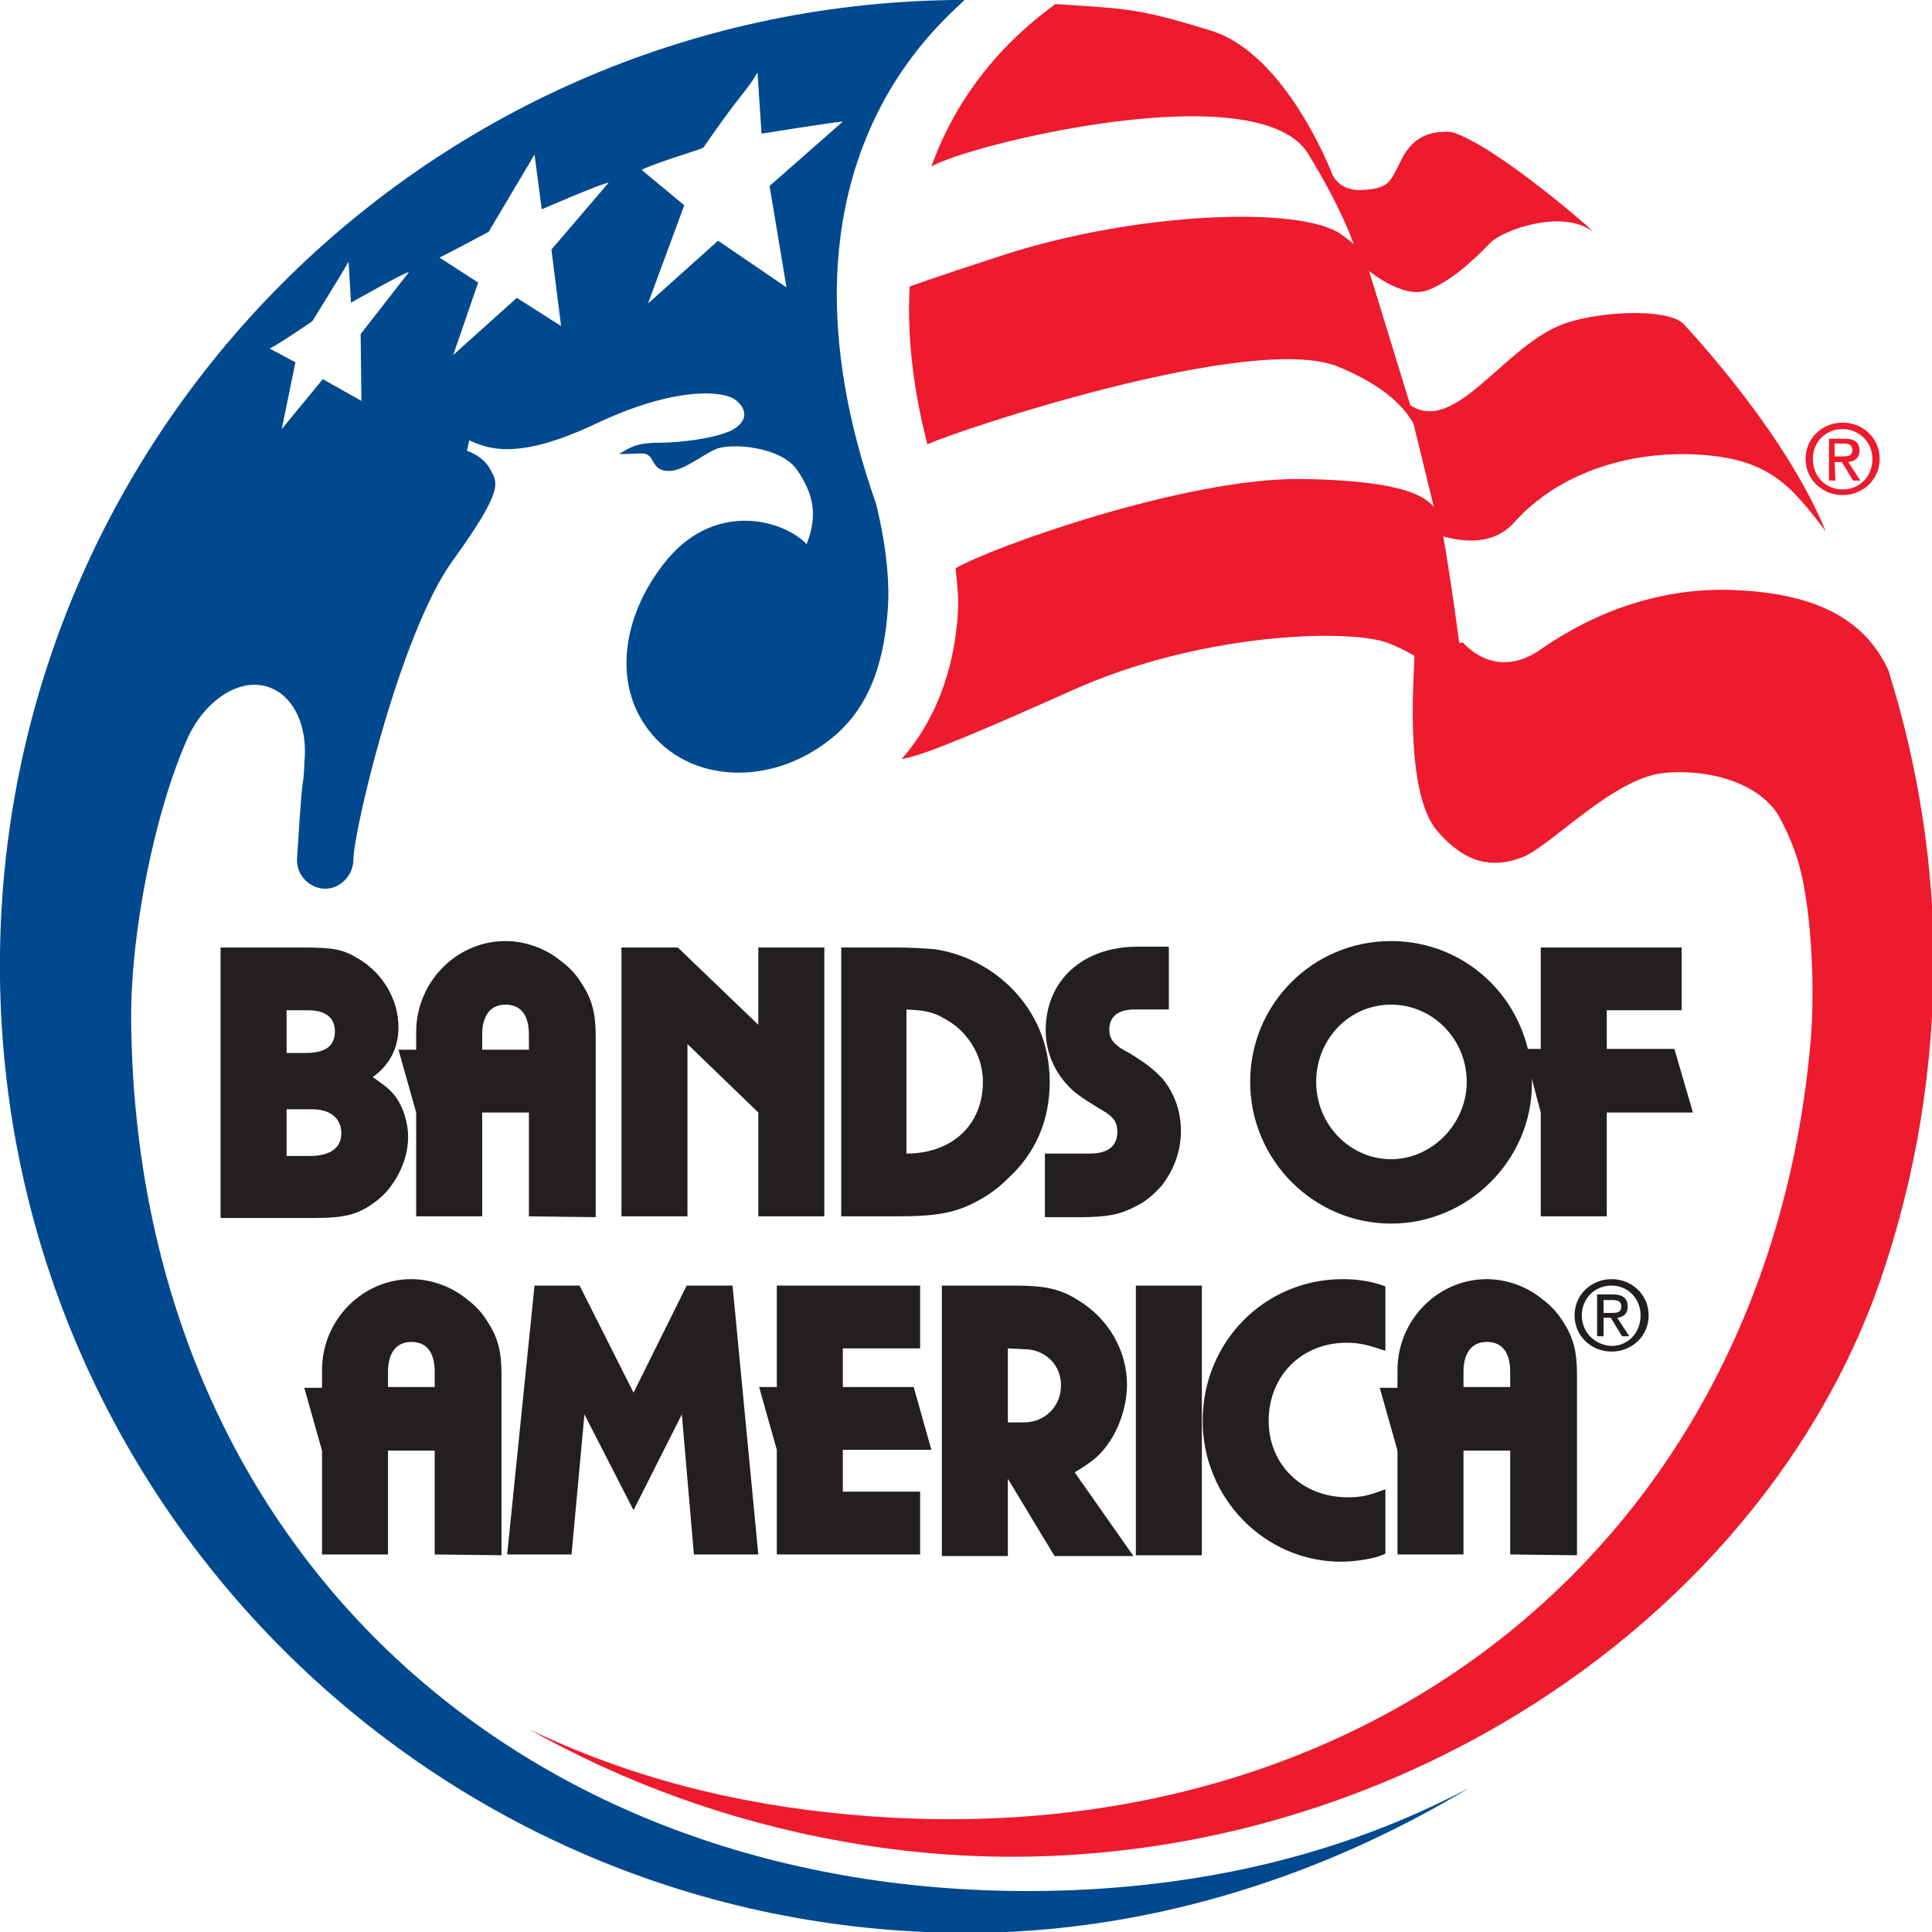 <svg id="Layer_1" xmlns="http://www.w3.org/2000/svg" viewBox="0 0 240 240" width="2500" height="2500"><style>.st0{fill:#ed1b2d}.st1{fill:#00498f}.st2{fill:#231f20}</style><path class="st0" d="M131.1.5c-1.5 1.2-10.9 7.5-15.4 20.2 4.1-2.6 40.6-11.7 46.8-1.6 4.1 6.7 5.5 10.8 5.5 10.8l1.4 3.2s4.7 4.3 8.1 2.9c3.4-1.4 6.3-4.5 7.7-5.9 1.4-1.4 8.6-4.2 12.6-1.4.9.6-12.1-10.8-17.5-12.3-2.6-.2-4.8.6-6.2 3.4-1.4 2.8-1.5 3.6-4.8 3.8-3.2.2-3.9-2.2-3.9-2.2s-5.7-14.8-15-17.6C141.4 1 140 1.1 131.1.5M175 50.2c5.5 4 11.4-6.6 18.6-9.7 4-1.8 13.6-2.4 15.6-.2 2 2.2 12.8 14 17.6 25.7-4.4-5.8-7.1-8.9-15.4-9.5-8.3-.6-17.5 1.9-23.3 8.4-3.5 3.9-9.1 1.5-9.1 1.7"/><path class="st1" d="M119.8 0c-2.2 2.4-25.8 20.4-11 62.5 0 0 1.9 7 1.5 13-.4 5.8-1.8 12.1-7.1 16.3-7.5 6-17.7 5.5-22.7-1.2-4.4-5.8-3.1-14.1 1.9-20.5 6.2-8.1 15-5.5 17.8-2.5 1.5-3.8.7-6.4-1.1-9.1-2-3.1-8.4-3.5-10.2-2.7-1.8.8-4 2.7-5.8 2.7-1.8 0-1.8-1.2-2.4-1.8-.6-.6-1.1-.3-3.8-.3 1.5-.9 2.3-1.4 4.9-1.4 2.6 0 6.8-.5 9-1.5 2.1-1.1 2.1-2.6.6-3.8-1.5-1.2-7.6-1.7-17.3 2.9-9.7 4.6-13.4 3.2-15.8 2.1L58 56s2 .6 2.9 2.3c.9 1.7 1.8 2.4-4.7 11.4s-12.3 33.6-12.3 37.1c0 1.9-1.6 3.6-3.5 3.6s-3.5-1.6-3.5-3.5v-.3s.5-8.1.7-9.3c.2-1.1.2-2.5.2-2.5.5-4.5-1.3-8.5-4.6-9.5-3.6-1.1-7.8 1.8-9.9 6.4-4.1 9.2-7.2 24.5-7 35.7.9 64.9 48.5 108.4 113.4 107.5 19.2-.3 36.9-4.4 52.8-12.8-17.7 10.7-38.8 17.7-60.9 18C55.3 240.9.9 187.9 0 121.6-.9 55.3 52.1.9 118.4 0h1.4M79.7 21.1l5.3 4.4-4.5 12.2 8.7-7.8 8.5 5.8-2.1-12.6 9.1-8c-.7 0-10.1 1.5-10.1 1.5L94.1 9c-1.3 2.3-1.8 2.2-6.7 9.3.3.1-5.7 1.8-7.7 2.8zM33.5 43.3l3.2 1.7-1.7 8.3 5.1-6.2 4.8 2.7-.1-8.3 6-7.7c-.5 0-7.2 3.8-7.2 3.8l-.3-5.1c-.7 1.3-4.5 7.4-4.5 7.4s-3.9 2.7-5.3 3.4zM54.6 32l4.8 3.1-3.1 9 7.9-7.1 5.5 3.5-1.2-9.5 7.1-8.3c-.7 0-8.3 3.3-8.3 3.3l-.9-6.8c-.9 1.5-5.7 9.6-5.7 9.6s-4.3 2.3-6.1 3.2z"/><path class="st0" d="M175.7 81.4c.1 1.2-1.5 16.9 2.9 21.9 3.5 4 6.8 4.6 10.5 3.2 3.6-1.4 11.4-10 17.8-10.5 6.3-.5 12.1 1.7 14.2 5.6 2.1 4 2.8 6.7 3.4 11.1.7 5.3.8 11.2.5 15.7-5 62.7-54.9 103-119.6 97-14.3-1.3-27.4-4.7-39.7-10.6 11.5 6.5 24.7 11.4 38.7 13.9 56.9 10.5 112.9-22.6 129.2-69.7 4.4-12.8 6.7-26.5 6.6-40.7-.1-10.7-1.7-21.1-4.4-30.9l-1.2-4.1c-3.2-7-10-9.6-19.1-10s-17.4 2.7-24 7.3c-5.9 4.2-9.8-.9-9.8-.8"/><path class="st0" d="M118.7 70.6c4.4-2.6 28.4-11.2 42.8-11.1 14.4.2 16.1 2.7 17 4 .9 1.2 3.6 22.6 3.6 22.6s-5.1-4.6-9.9-6.3c-4.9-1.7-23.2-1.2-39.1 6-16.3 7.3-19.1 8.1-21.1 8.5 5-5.7 6.7-12.7 7-18.4.1-1.8-.1-3.5-.3-5.3"/><path class="st0" d="M115.2 55.2c3.9-1.8 40.2-13.9 50.9-9.7 10.6 4.3 10.4 9.7 11.1 11.8.8 2.1 2 6.1 2 6.1l-9.7-31.6s0-.6-2.9-2.7c-5.2-3.6-25.5-2.7-41.7 2.5-9.9 3.2-11.9 4-11.9 4-.3 5.8.3 12.2 2.2 19.6M227.9 56.7v-1.6h1.1c.6 0 1.1.1 1.1.8 0 .8-.6.8-1.3.8h-.9m0 .7h.9l1.4 2.3h.9l-1.5-2.3c.8-.1 1.4-.5 1.4-1.4 0-1-.6-1.5-1.8-1.5h-2v5.2h.8l-.1-2.3zm-2.7-.4c0-2.1 1.6-3.7 3.7-3.7 2 0 3.7 1.6 3.7 3.7 0 2.2-1.6 3.8-3.7 3.8s-3.7-1.6-3.7-3.8zm3.7 4.5c2.5 0 4.6-1.9 4.6-4.5s-2.1-4.5-4.6-4.5c-2.5 0-4.6 1.9-4.6 4.5s2.1 4.5 4.6 4.5z"/><path class="st2" d="M38.5 143.6c2.5 0 3.9-1 3.9-2.8 0-1.9-1.4-3-3.6-3h-3.2v5.8h2.9m-.5-12.8c2.5 0 3.6-.9 3.6-2.7 0-1.7-1.2-2.6-3.3-2.6h-2.7v5.3H38zm-10.6-13.1h9.9c4.2 0 5.3.2 7.4 1.5 2.9 1.8 4.8 5 4.8 8.4 0 2.6-1.1 4.7-3.2 6.2 1.6 1.1 2.2 1.6 2.9 2.5.9 1.3 1.5 3.2 1.5 4.9 0 2-.7 4.1-1.9 5.8-.7 1.1-1.6 1.9-2.6 2.6-1.9 1.3-3.5 1.7-7.1 1.7H27.4v-33.6z"/><path class="st2" d="M65.7 128.5c0-2.4-1-3.7-2.9-3.7s-2.9 1.4-2.9 3.7v1.9h5.8v-1.9m0 22.6v-12.9h-5.8v12.9h-8.2v-12.9l-2.2-7.8h2.2v-2.2c0-6.2 5-11.3 11.1-11.3 2.4 0 5 .9 6.9 2.5 1.1.8 2 1.8 2.7 3 1.2 1.9 1.6 3.6 1.6 6.4v22.4l-8.3-.1zM94.2 151.1v-12.9l-8.8-8.5v21.4h-8.2v-33.4h7l10 9.6v-9.6h8.2v33.4h-8.2M122.1 134.4c0-2.6-1.2-5.1-3.2-6.8-.7-.6-1.6-1.1-2.4-1.5-1.2-.5-2-.6-3.9-.7v17.9c5.7 0 9.5-3.6 9.5-8.9m-17.6-16.7h6.8c1.7 0 3.3.1 4.7.2 3.5.5 6.8 2.1 9.4 4.6 3.3 3.2 5 7.3 5 11.9 0 4.7-1.7 8.8-5.2 12-1.1 1.1-2.3 2-3.6 2.7-2.9 1.6-5.2 2-10.4 2h-6.7v-33.4z"/><path class="st2" d="M129.8 143.3h5.6c2.2 0 3.4-.9 3.4-2.7 0-1.2-.5-1.9-1.9-2.7-2-1.2-3.1-1.9-4-2.8-1.9-1.9-3-4.4-3-7.1 0-6.2 4.6-10.4 11.4-10.4h3.9v7.8h-4.3c-2 0-3.1.9-3.1 2.5 0 1.1.5 1.8 1.9 2.6.6.3.9.5 1.2.7 1.6 1 2.6 1.8 3.6 2.9 1.5 1.9 2.2 4.1 2.2 6.4 0 2.5-.9 4.9-2.4 6.8-.9 1-1.9 1.9-3.1 2.5-2.1 1.1-3.6 1.4-7.1 1.4h-4.3v-7.9M172.8 124.8c-5.2 0-9.3 4.3-9.3 9.6s4.2 9.6 9.3 9.6c5.1 0 9.4-4.4 9.4-9.6 0-5.3-4.2-9.6-9.4-9.6m0 27.2c-9.6 0-17.5-7.9-17.5-17.6 0-9.7 7.8-17.5 17.5-17.5s17.5 7.8 17.5 17.7c0 9.5-7.9 17.4-17.5 17.4z"/><path class="st2" d="M191.4 138.2l-2.1-7.9h2.1v-12.6h17.5v7.8h-9.3v4.8h8.4l2.3 7.9h-10.7v12.9h-8.2v-12.9M54 170.4c0-2.4-1-3.7-2.9-3.7s-2.9 1.4-2.9 3.7v1.9H54v-1.9m0 22.7v-12.9h-5.8v12.9H40v-12.9l-2.2-7.8H40v-2.2c0-6.2 5-11.3 11.1-11.3 2.4 0 5 .9 6.9 2.5 1.1.8 2 1.8 2.7 3 1.2 1.9 1.6 3.6 1.6 6.4v22.4l-8.3-.1zM86.2 193.1l-1.5-17.4-6 11.9-6.1-11.9-1.6 17.4h-8l3.4-33.4H72l6.7 13.3 6.6-13.3H91l3.2 33.4h-8M96.5 193.1v-13l-2.2-7.8h2.2v-12.6h17.8v7.8h-9.6v4.8h8.8l2.2 7.8h-11v5.2h9.6v7.8H96.5M127.2 176.7c2.6 0 4.6-2 4.6-4.6 0-2.6-2-4.5-4.6-4.5l-2-.1v9.2h2m-10.2-17h9c3.8 0 5.7.4 7.9 1.8 3.7 2.2 6.1 6.2 6.1 10.5 0 2.4-.8 5-2.1 7-1.2 1.8-2.1 2.5-4.4 3.9l7.3 10.4H131l-5.8-9.6v9.6H117v-33.6zM141.1 159.7h8.2v33.5h-8.2zM171.1 193.4c-1.1.3-2.9.6-4.5.6-9.5 0-17.2-7.9-17.2-17.5 0-9.8 7.7-17.6 17.4-17.6 2 0 3.7.3 5.3.9v8c-2.1-.7-3.2-1-4.8-1-5.6 0-9.7 4.1-9.7 9.7 0 5.5 4.2 9.5 9.8 9.5 1.7 0 2.6-.2 4.7-1v8c-.4.2-.8.3-1 .4"/><path class="st2" d="M187.6 170.4c0-2.4-1-3.7-2.9-3.7s-2.9 1.4-2.9 3.7v1.9h5.8v-1.9m0 22.7v-12.9h-5.8v12.9h-8.2v-12.9l-2.2-7.8h2.2v-2.2c0-6.2 5-11.3 11.1-11.3 2.4 0 5 .9 6.9 2.5 1.1.8 2 1.8 2.7 3 1.2 1.9 1.6 3.6 1.6 6.4v22.4l-8.3-.1zM199.2 163.1v-1.6h1.1c.6 0 1.1.1 1.1.8 0 .8-.6.8-1.3.8h-.9m0 .6h.9l1.4 2.3h.9l-1.5-2.3c.8-.1 1.3-.5 1.3-1.4 0-1-.6-1.5-1.8-1.5h-2v5.2h.8v-2.3zm-2.7-.3c0-2.1 1.6-3.7 3.7-3.7 2 0 3.6 1.6 3.6 3.7 0 2.2-1.6 3.8-3.6 3.8-2.1-.1-3.7-1.7-3.7-3.8zm3.7 4.5c2.5 0 4.6-1.9 4.6-4.5s-2.1-4.5-4.6-4.5c-2.5 0-4.6 1.9-4.6 4.5s2.1 4.5 4.6 4.5z"/></svg>
